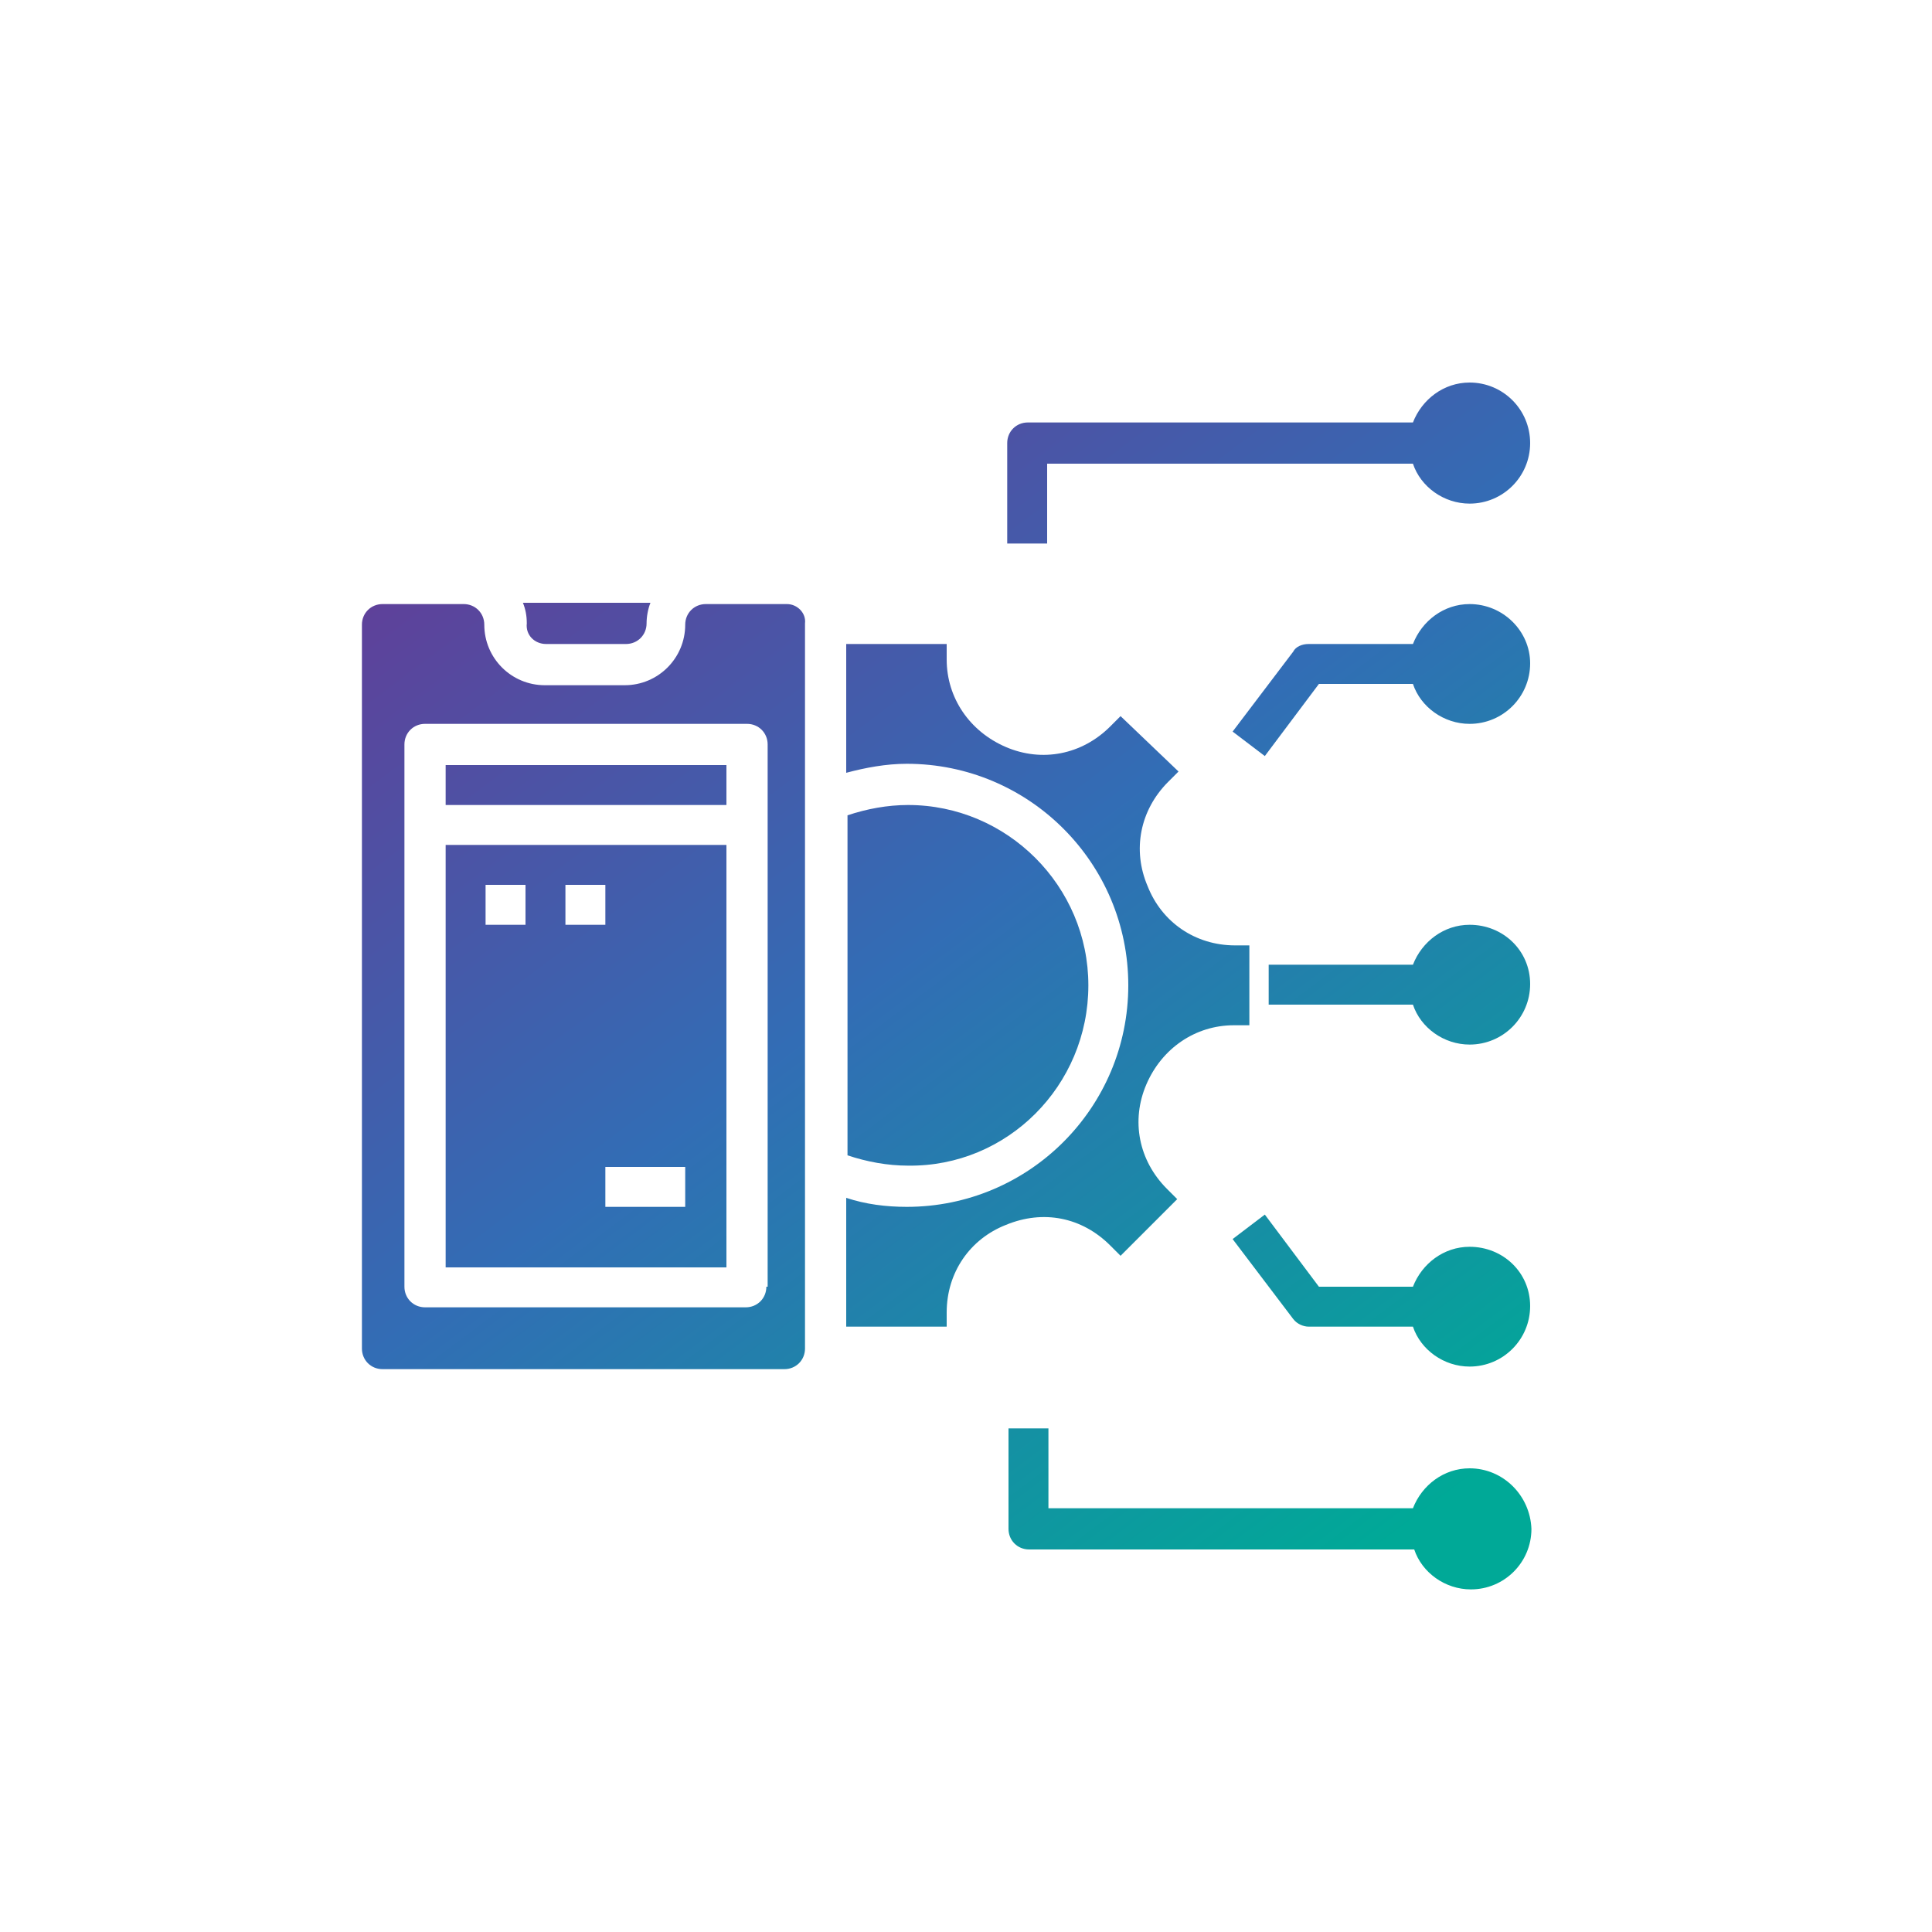 <?xml version="1.0" encoding="utf-8"?>
<!-- Generator: Adobe Illustrator 24.3.0, SVG Export Plug-In . SVG Version: 6.00 Build 0)  -->
<svg version="1.1" id="Layer_1" xmlns="http://www.w3.org/2000/svg" xmlns:xlink="http://www.w3.org/1999/xlink" x="0px" y="0px"
	 viewBox="0 0 150 150" style="enable-background:new 0 0 150 150;" xml:space="preserve">
<style type="text/css">
	.st0{fill:url(#SVGID_1_);}
	.st1{fill:url(#SVGID_2_);}
	.st2{fill:url(#SVGID_3_);}
	.st3{fill:url(#SVGID_4_);}
	.st4{fill:url(#SVGID_5_);}
	.st5{fill:url(#SVGID_6_);}
	.st6{fill:url(#SVGID_7_);}
	.st7{fill:url(#SVGID_8_);}
	.st8{fill:url(#SVGID_9_);}
	.st9{fill:url(#SVGID_10_);}
	.st10{fill:url(#SVGID_11_);}
</style>
<linearGradient id="SVGID_1_" gradientUnits="userSpaceOnUse" x1="40.998" y1="31.289" x2="107.463" y2="120.114">
	<stop  offset="0" style="stop-color:#633C97"/>
	<stop  offset="0.47" style="stop-color:#326DB5"/>
	<stop  offset="1" style="stop-color:#00A997"/>
</linearGradient>
<path class="st0" d="M86.2,96.7l0.8,0.8l4.4-4.4l-0.8-0.8c-2.2-2.2-2.8-5.3-1.6-8.1c1.2-2.8,3.8-4.6,6.8-4.6H97v-6.2h-1.1
	c-3.1,0-5.7-1.8-6.8-4.6c-1.2-2.8-0.6-5.9,1.6-8.1l0.8-0.8L87,55.6l-0.8,0.8c-2.2,2.2-5.3,2.8-8.1,1.6c-2.8-1.2-4.6-3.8-4.6-6.8V50
	h-7.8v10c1.5-0.4,3.1-0.7,4.7-0.7c9.5,0,17.2,7.7,17.2,17.2s-7.7,17.2-17.2,17.2c-1.6,0-3.2-0.2-4.7-0.7v10h7.8v-1.1
	c0-3.1,1.8-5.7,4.6-6.8C81,93.9,84,94.5,86.2,96.7z"/>
<linearGradient id="SVGID_2_" gradientUnits="userSpaceOnUse" x1="29.655" y1="39.776" x2="96.12" y2="128.601">
	<stop  offset="0" style="stop-color:#633C97"/>
	<stop  offset="0.47" style="stop-color:#326DB5"/>
	<stop  offset="1" style="stop-color:#00A997"/>
</linearGradient>
<rect x="34.6" y="59.4" class="st1" width="21.8" height="3.1"/>
<linearGradient id="SVGID_3_" gradientUnits="userSpaceOnUse" x1="22.173" y1="45.375" x2="88.638" y2="134.2">
	<stop  offset="0" style="stop-color:#633C97"/>
	<stop  offset="0.47" style="stop-color:#326DB5"/>
	<stop  offset="1" style="stop-color:#00A997"/>
</linearGradient>
<path class="st2" d="M61.1,46.9h-4.7h-1.6c-0.9,0-1.6,0.7-1.6,1.6c0,2.6-2.1,4.7-4.7,4.7h-6.2c-2.6,0-4.7-2.1-4.7-4.7
	c0-0.9-0.7-1.6-1.6-1.6h-1.6h-4.7c-0.9,0-1.6,0.7-1.6,1.6v56.2c0,0.9,0.7,1.6,1.6,1.6h31.2c0.9,0,1.6-0.7,1.6-1.6V48.4
	C62.6,47.6,61.9,46.9,61.1,46.9z M59.5,99.9c0,0.9-0.7,1.6-1.6,1.6H33c-0.9,0-1.6-0.7-1.6-1.6V57.8c0-0.9,0.7-1.6,1.6-1.6h25
	c0.9,0,1.6,0.7,1.6,1.6V99.9z"/>
<linearGradient id="SVGID_4_" gradientUnits="userSpaceOnUse" x1="19.555" y1="47.334" x2="86.019" y2="136.16">
	<stop  offset="0" style="stop-color:#633C97"/>
	<stop  offset="0.47" style="stop-color:#326DB5"/>
	<stop  offset="1" style="stop-color:#00A997"/>
</linearGradient>
<path class="st3" d="M34.6,98.4h21.8V65.6H34.6V98.4z M53.3,93.7H47v-3.1h6.2V93.7z M43.9,68.7H47v3.1h-3.1V68.7z M37.7,68.7h3.1
	v3.1h-3.1V68.7z"/>
<linearGradient id="SVGID_5_" gradientUnits="userSpaceOnUse" x1="35.983" y1="35.041" x2="102.448" y2="123.867">
	<stop  offset="0" style="stop-color:#633C97"/>
	<stop  offset="0.47" style="stop-color:#326DB5"/>
	<stop  offset="1" style="stop-color:#00A997"/>
</linearGradient>
<path class="st4" d="M42.4,50h6.2c0.9,0,1.6-0.7,1.6-1.6c0-0.5,0.1-1.1,0.3-1.6h-9.9c0.2,0.5,0.3,1,0.3,1.6
	C40.8,49.3,41.5,50,42.4,50z"/>
<linearGradient id="SVGID_6_" gradientUnits="userSpaceOnUse" x1="39.121" y1="32.693" x2="105.586" y2="121.519">
	<stop  offset="0" style="stop-color:#633C97"/>
	<stop  offset="0.47" style="stop-color:#326DB5"/>
	<stop  offset="1" style="stop-color:#00A997"/>
</linearGradient>
<path class="st5" d="M84.5,76.5c0-7.7-6.3-14-14-14c-1.6,0-3.2,0.3-4.7,0.8v26.4c1.5,0.5,3.1,0.8,4.7,0.8
	C78.2,90.6,84.5,84.3,84.5,76.5z"/>
<linearGradient id="SVGID_7_" gradientUnits="userSpaceOnUse" x1="62.669" y1="15.073" x2="129.134" y2="103.898">
	<stop  offset="0" style="stop-color:#633C97"/>
	<stop  offset="0.47" style="stop-color:#326DB5"/>
	<stop  offset="1" style="stop-color:#00A997"/>
</linearGradient>
<path class="st6" d="M114.1,71.8c-2,0-3.7,1.3-4.4,3.1H98.5v3.1h11.2c0.6,1.8,2.4,3.1,4.4,3.1c2.6,0,4.7-2.1,4.7-4.7
	S116.7,71.8,114.1,71.8z"/>
<linearGradient id="SVGID_8_" gradientUnits="userSpaceOnUse" x1="74.875" y1="5.939" x2="141.34" y2="94.765">
	<stop  offset="0" style="stop-color:#633C97"/>
	<stop  offset="0.47" style="stop-color:#326DB5"/>
	<stop  offset="1" style="stop-color:#00A997"/>
</linearGradient>
<path class="st7" d="M114.1,29.7c-2,0-3.7,1.3-4.4,3.1H79.8c-0.9,0-1.6,0.7-1.6,1.6v7.8h3.1V36h28.4c0.6,1.8,2.4,3.1,4.4,3.1
	c2.6,0,4.7-2.1,4.7-4.7S116.7,29.7,114.1,29.7z"/>
<linearGradient id="SVGID_9_" gradientUnits="userSpaceOnUse" x1="72.843" y1="7.46" x2="139.308" y2="96.285">
	<stop  offset="0" style="stop-color:#633C97"/>
	<stop  offset="0.47" style="stop-color:#326DB5"/>
	<stop  offset="1" style="stop-color:#00A997"/>
</linearGradient>
<path class="st8" d="M114.1,46.9c-2,0-3.7,1.3-4.4,3.1h-8.1c-0.5,0-1,0.2-1.2,0.6l-4.7,6.2l2.5,1.9l4.2-5.6h7.3
	c0.6,1.8,2.4,3.1,4.4,3.1c2.6,0,4.7-2.1,4.7-4.7C118.8,49,116.7,46.9,114.1,46.9z"/>
<linearGradient id="SVGID_10_" gradientUnits="userSpaceOnUse" x1="51.444" y1="23.472" x2="117.909" y2="112.298">
	<stop  offset="0" style="stop-color:#633C97"/>
	<stop  offset="0.47" style="stop-color:#326DB5"/>
	<stop  offset="1" style="stop-color:#00A997"/>
</linearGradient>
<path class="st9" d="M114.1,96.8c-2,0-3.7,1.3-4.4,3.1h-7.3l-4.2-5.6l-2.5,1.9l4.7,6.2c0.3,0.4,0.8,0.6,1.2,0.6h8.1
	c0.6,1.8,2.4,3.1,4.4,3.1c2.6,0,4.7-2.1,4.7-4.7S116.7,96.8,114.1,96.8z"/>
<linearGradient id="SVGID_11_" gradientUnits="userSpaceOnUse" x1="36.217" y1="34.866" x2="102.682" y2="123.692">
	<stop  offset="0" style="stop-color:#633C97"/>
	<stop  offset="0.47" style="stop-color:#326DB5"/>
	<stop  offset="1" style="stop-color:#00A997"/>
</linearGradient>
<path class="st10" d="M114.1,114c-2,0-3.7,1.3-4.4,3.1H81.4v-6.2h-3.1v7.8c0,0.9,0.7,1.6,1.6,1.6h29.9c0.6,1.8,2.4,3.1,4.4,3.1
	c2.6,0,4.7-2.1,4.7-4.7C118.8,116.1,116.7,114,114.1,114z"/>
</svg>

